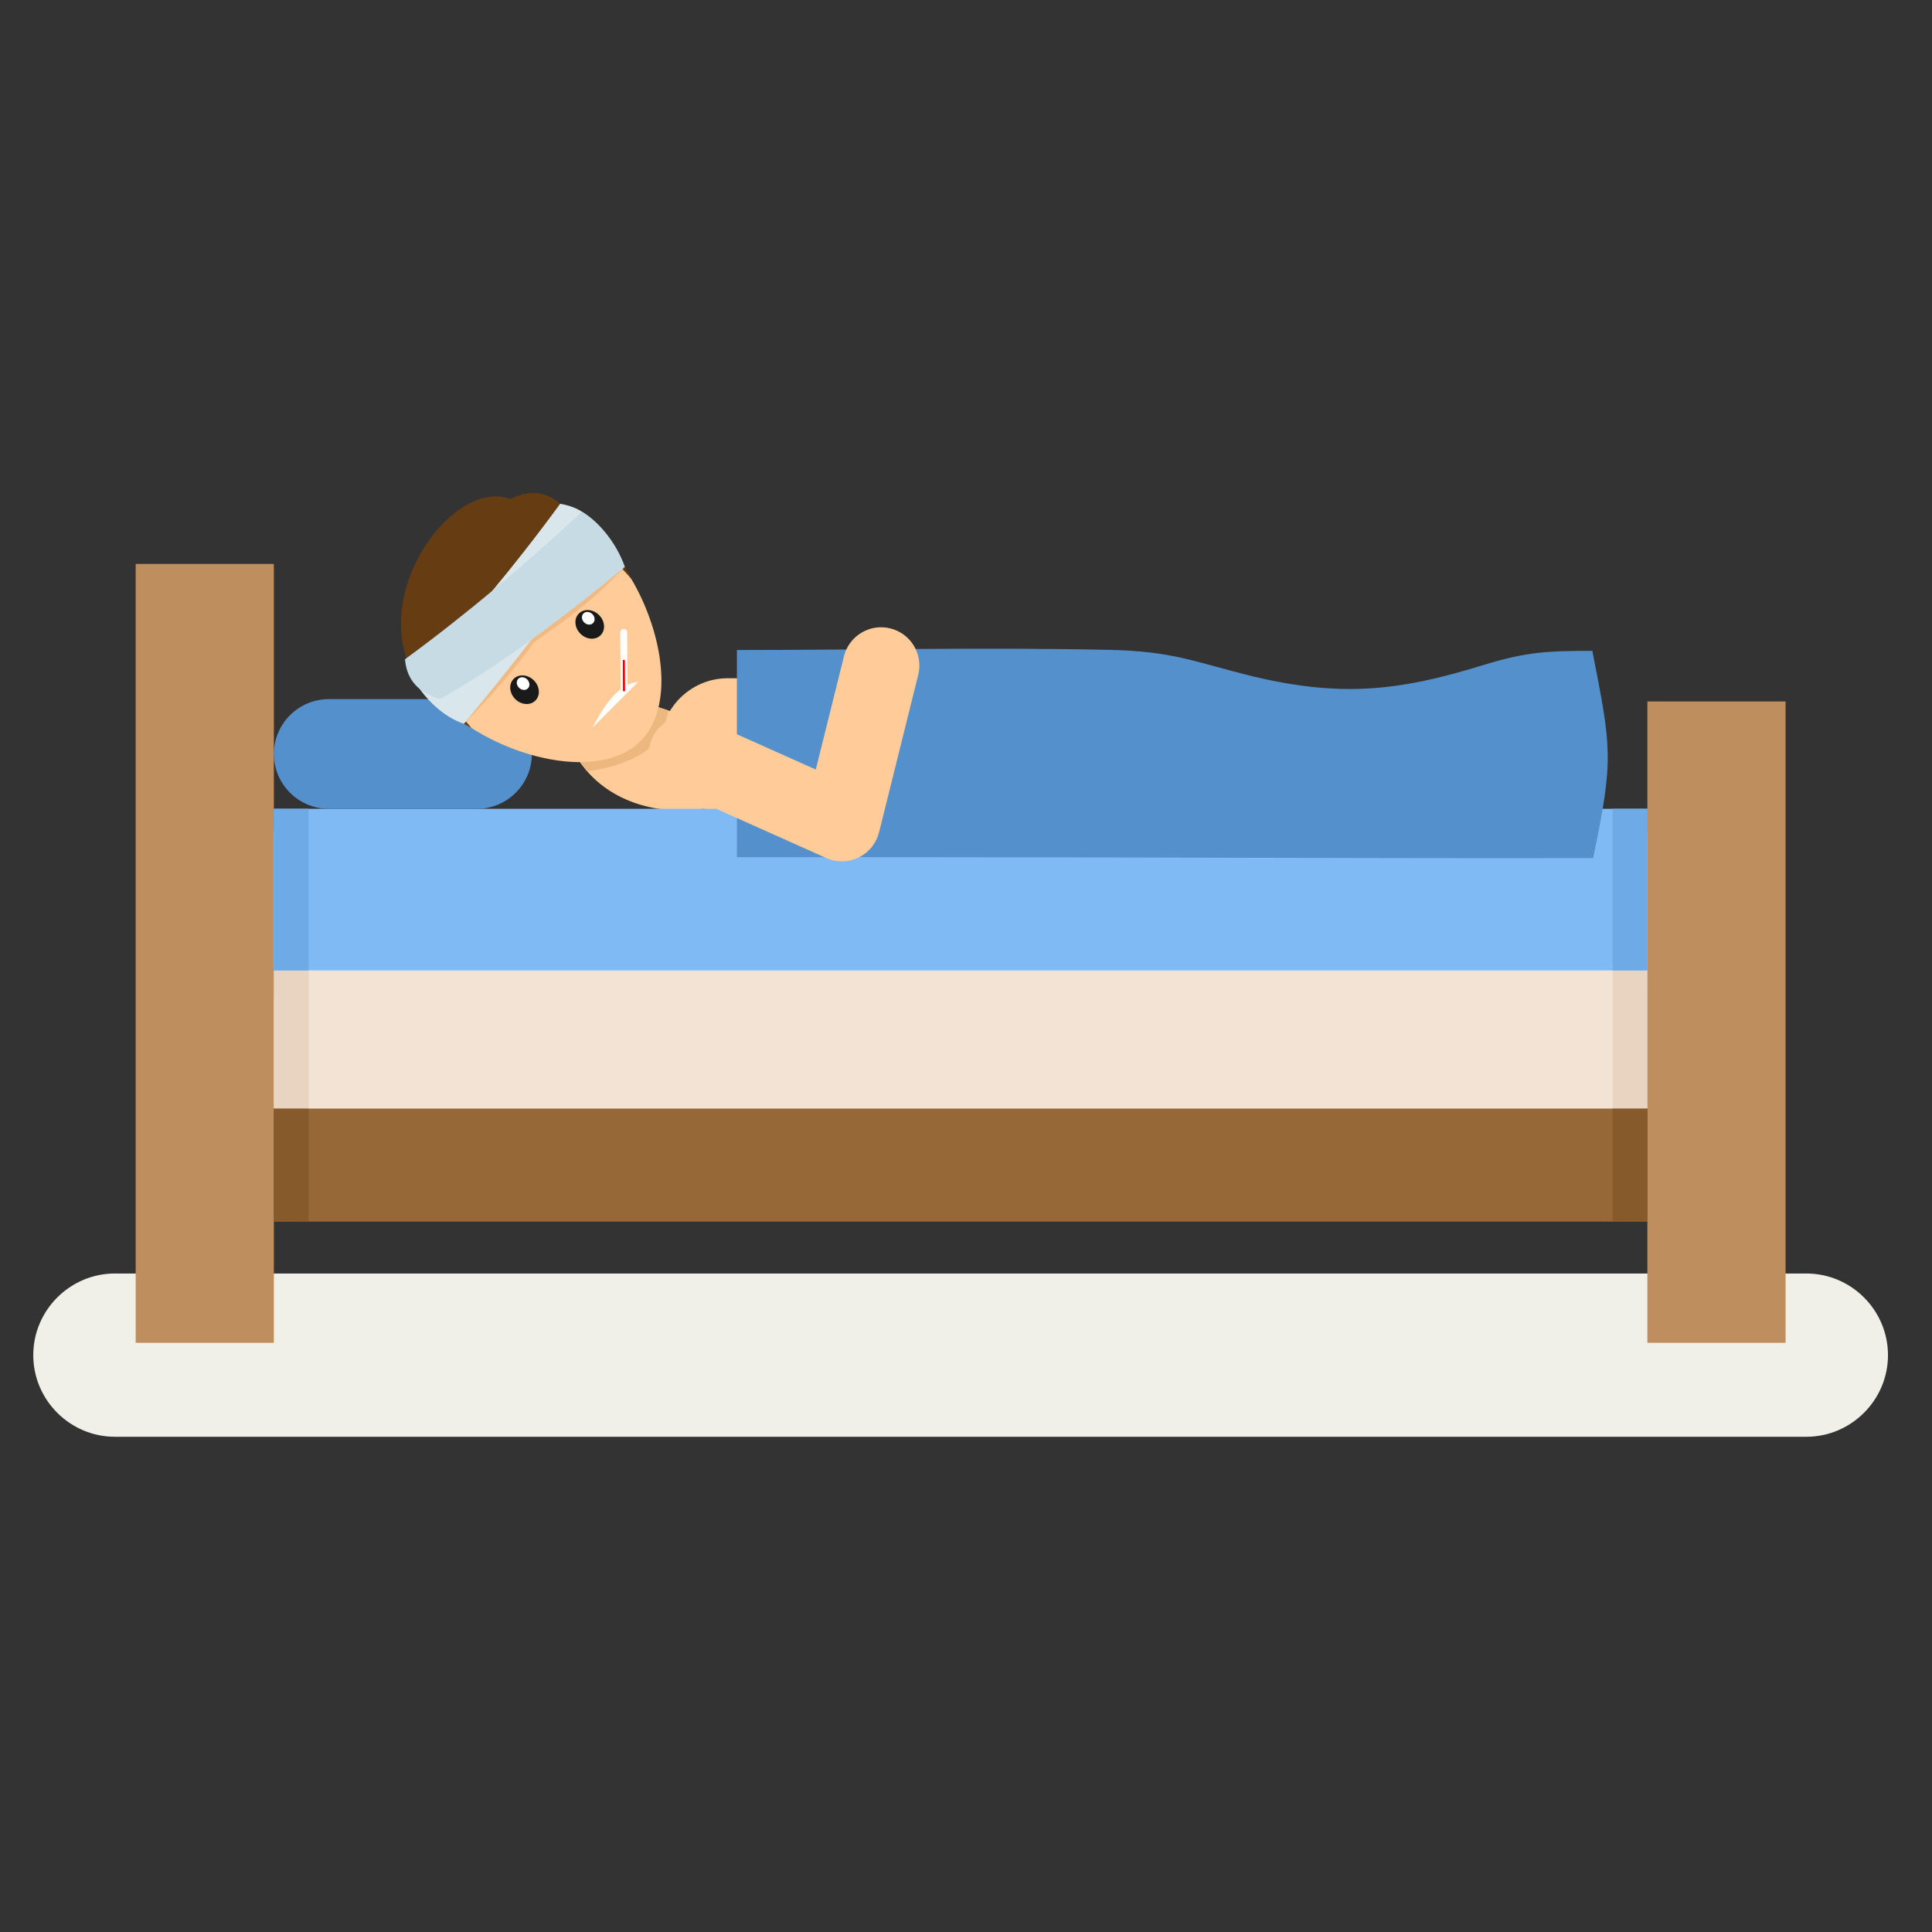 <?xml version="1.0" encoding="UTF-8"?>
<svg version="1.1" viewBox="0 0 880 880" xmlns="http://www.w3.org/2000/svg">
<rect x="0" y="0" width="880" height="880" fill="#333333" stroke="none"/>
<defs>
<clipPath id="a">
<path d="m0 660h660v-660h-660z"/>
</clipPath>
</defs>
<g transform="matrix(1.333 0 0 -1.333 0 880)">
<g clip-path="url(#a)">
<g transform="translate(39.261 225.01)">
<path d="m0 0h577.97c15.341 0 27.893-12.552 27.893-27.894 0-15.341-12.551-27.894-27.893-27.894h-577.97c-15.342 0-27.893 12.553-27.893 27.894 0 15.342 12.551 27.894 27.893 27.894" fill="#f0f0e8" fill-rule="evenodd"/>
</g>
<g transform="translate(248.67 428.41)">
<path d="m0 0h72.525c12.69 0 23.073-10.382 23.073-23.073 0-12.692-10.383-23.075-23.073-23.075h-72.525c-12.691 0-23.074 10.383-23.074 23.075 0 12.691 10.383 23.073 23.074 23.073" fill="#fc9" fill-rule="evenodd"/>
</g>
<g transform="translate(198.19 399.74)" fill-rule="evenodd">
<path d="m0 0c8.895-12.802 25.148-18.39 42.226-15.943 2.353 9.001 1.918 19.3 4.271 28.301-13.184 4.28-26.372 8.559-39.556 12.839-2.314-8.399-4.627-16.798-6.941-25.197" fill="#fc9"/>
<path d="m0 0 2.364-3.039c7.082 0.435 17.485 4.056 21.418 7.997 3.932 3.941 5.415 7.744 6.421 12.689l-23.262 7.55z" fill="#edb780"/>
</g>
<path d="m46.359 201.33h47.221v266.14h-47.221z" fill="#bf8e5e" fill-rule="evenodd"/>
<path d="m93.58 242.73h469.33v77.266h-469.33z" fill="#966737" fill-rule="evenodd"/>
<path d="m93.58 281.36h469.33v94.439h-469.33z" fill="#f2e3d5" fill-rule="evenodd"/>
<path d="m562.91 201.33h47.22v219.15h-47.22z" fill="#bf8e5e" fill-rule="evenodd"/>
<path d="m93.58 281.36h11.865v94.439h-11.865z" fill="#e8d4c1" fill-rule="evenodd"/>
<path d="m93.58 242.73h11.865v38.632h-11.865z" fill="#875a2c" fill-rule="evenodd"/>
<path d="m551.04 281.36h11.866v94.439h-11.866z" fill="#e8d4c1" fill-rule="evenodd"/>
<path d="m551.04 242.73h11.866v38.632h-11.866z" fill="#875a2c" fill-rule="evenodd"/>
<g transform="translate(93.58 328.58)" fill-rule="evenodd">
<path d="m0 0h469.33v55.222h-469.33z" fill="#80baf5"/>
<path d="m0 0h11.865v55.222h-11.865z" fill="#6eaae6"/>
</g>
<path d="m551.04 328.58h11.866v55.222h-11.866z" fill="#6eaae6" fill-rule="evenodd"/>
<g transform="translate(112.32 421.27)">
<path d="m0 0h50.678c10.305 0 18.738-8.432 18.738-18.737 0-10.306-8.433-18.738-18.738-18.738h-50.678c-10.306 0-18.737 8.432-18.737 18.738 0 10.305 8.431 18.737 18.737 18.737" fill="#5490cc" fill-rule="evenodd"/>
</g>
<g transform="translate(152.53 473.14)">
<path d="m0 0c15.164 15.192 39.77 15.215 54.964 0.054 15.19-15.163 26.511-51.046 11.349-66.238-15.163-15.192-51.066-3.94-66.258 11.222-15.194 15.163-15.215 39.77-0.055 54.962" fill="#fc9" fill-rule="evenodd"/>
</g>
<g transform="translate(215.82 462.19)">
<path d="m0 0c-7.395 9-16.483 14.751-27.469 16.877-9.549-18.905-22.377-34.862-38.476-47.884 1.188-6.587 5.45-13.172 11.218-19.754-50.175 25.469-10.04 87.473 13.262 78.175 5.441 2.846 11.926 3.257 17.054-1.581 9.337-3.654 17.5-12.166 24.411-25.833" fill="#663c12" fill-rule="evenodd"/>
</g>
<g transform="translate(158.46 412.84)">
<path d="m0 0c8.977 8.814 16.985 18.15 24.162 27.942 11.386 7.72 22.006 15.936 30.609 25.453-2.041 1.478-4.084 2.956-6.125 4.434-14.068-13.914-28.134-27.828-42.202-41.742-2.787-3.948-5.575-7.896-8.364-11.844 0.642-1.414 1.28-2.828 1.92-4.243" fill="#f2ba83" fill-rule="evenodd"/>
</g>
<g transform="translate(141.48 427.76)">
<path d="M 0,0 C 18.078,19.704 33.978,38.436 49.929,60.264 56.488,59.07 60.316,56.47 64.417,49.593 52.622,28.59 32.735,4.1 16.981,-14.915 10.249,-12.582 3.94,-6.82 0,0" fill="#d9e6eb" fill-rule="evenodd"/>
</g>
<g transform="translate(198.9 485.28)">
<path d="m0 0c-19.669-18.117-38.716-34.389-60.513-50.383 0.594-7.17 4.775-11.554 11.996-13.574 20.981 11.835 44.15 29.36 63.132 45.15-2.962 8.444-9.197 15.674-14.615 18.807" fill="#c6dbe3" fill-rule="evenodd"/>
</g>
<g transform="translate(175.52 428.2)">
<path d="m0 0c1.762 1.763 4.85 1.533 6.902-0.515 2.051-2.048 2.288-5.137 0.529-6.901-1.759-1.762-4.851-1.531-6.901 0.515-2.051 2.048-2.288 5.138-0.53 6.901" fill="#1a1a1a" fill-rule="evenodd"/>
</g>
<g transform="translate(177.1 428.22)">
<path d="m0 0c0.777 0.78 2.145 0.679 3.051-0.227 0.908-0.906 1.013-2.272 0.234-3.052s-2.144-0.677-3.053 0.227c-0.906 0.907-1.009 2.273-0.232 3.052" fill="#fff" fill-rule="evenodd"/>
</g>
<g transform="translate(197.8 450.52)">
<path d="m0 0c1.758 1.763 4.849 1.533 6.9-0.515 2.052-2.048 2.288-5.136 0.527-6.9-1.758-1.763-4.849-1.532-6.901 0.515-2.051 2.047-2.288 5.137-0.526 6.9" fill="#1a1a1a" fill-rule="evenodd"/>
</g>
<g transform="translate(199.37 450.54)">
<path d="m0 0c0.778 0.781 2.146 0.679 3.055-0.227 0.906-0.905 1.009-2.272 0.232-3.052s-2.145-0.677-3.052 0.228-1.012 2.272-0.235 3.051" fill="#fff" fill-rule="evenodd"/>
</g>
<g transform="translate(202.47 411.55)">
<path d="M 0,0 C 4.433,8.546 9.323,15.07 15.564,15.597 10.376,10.398 5.188,5.199 0,0" fill="#fff" fill-rule="evenodd"/>
</g>
<g transform="translate(213.11 445.22)">
<path d="m0 0c0.646 4e-3 1.175-0.52 1.179-1.164l0.11-20.083-2.343-0.013-0.108 20.083c-4e-3 0.644 0.519 1.174 1.162 1.177" fill="#fff" fill-rule="evenodd"/>
</g>
<g transform="translate(212.82 434.63)">
<path d="m0 0 0.694 3e-3 0.058-10.67-0.693-4e-3z" fill="#eb0000" fill-rule="evenodd"/>
</g>
<g transform="translate(251.8 438.05)">
<path d="m0 0c42.041 7e-3 85.61 0.984 127.45 0.052 21.862-0.488 28.996-4.154 49.009-9.104 29.786-7.002 49.292-5.136 78.154 3.791 15.264 4.719 22.493 4.962 37.688 4.986 6.619-33.67 7.303-37.04 0.268-70.823-77.172-0.137-154.52 0.312-231.72 0.312h-60.846z" fill="#5490cc" fill-rule="evenodd"/>
</g>
<g transform="translate(229.47 390.62)">
<path d="m0 0c-6.592 2.942-9.552 10.673-6.61 17.265 2.942 6.591 10.672 9.55 17.264 6.608l38.625-17.273 9.618 38.65c1.727 7.017 8.815 11.306 15.832 9.579 7.015-1.725 11.305-8.813 9.578-15.83l-13.395-53.836-0.011 3e-3c-0.181-0.744-0.436-1.481-0.759-2.206-2.942-6.591-10.671-9.55-17.263-6.608z" fill="#fc9" fill-rule="evenodd"/>
</g>
</g>
</g>
</svg>
